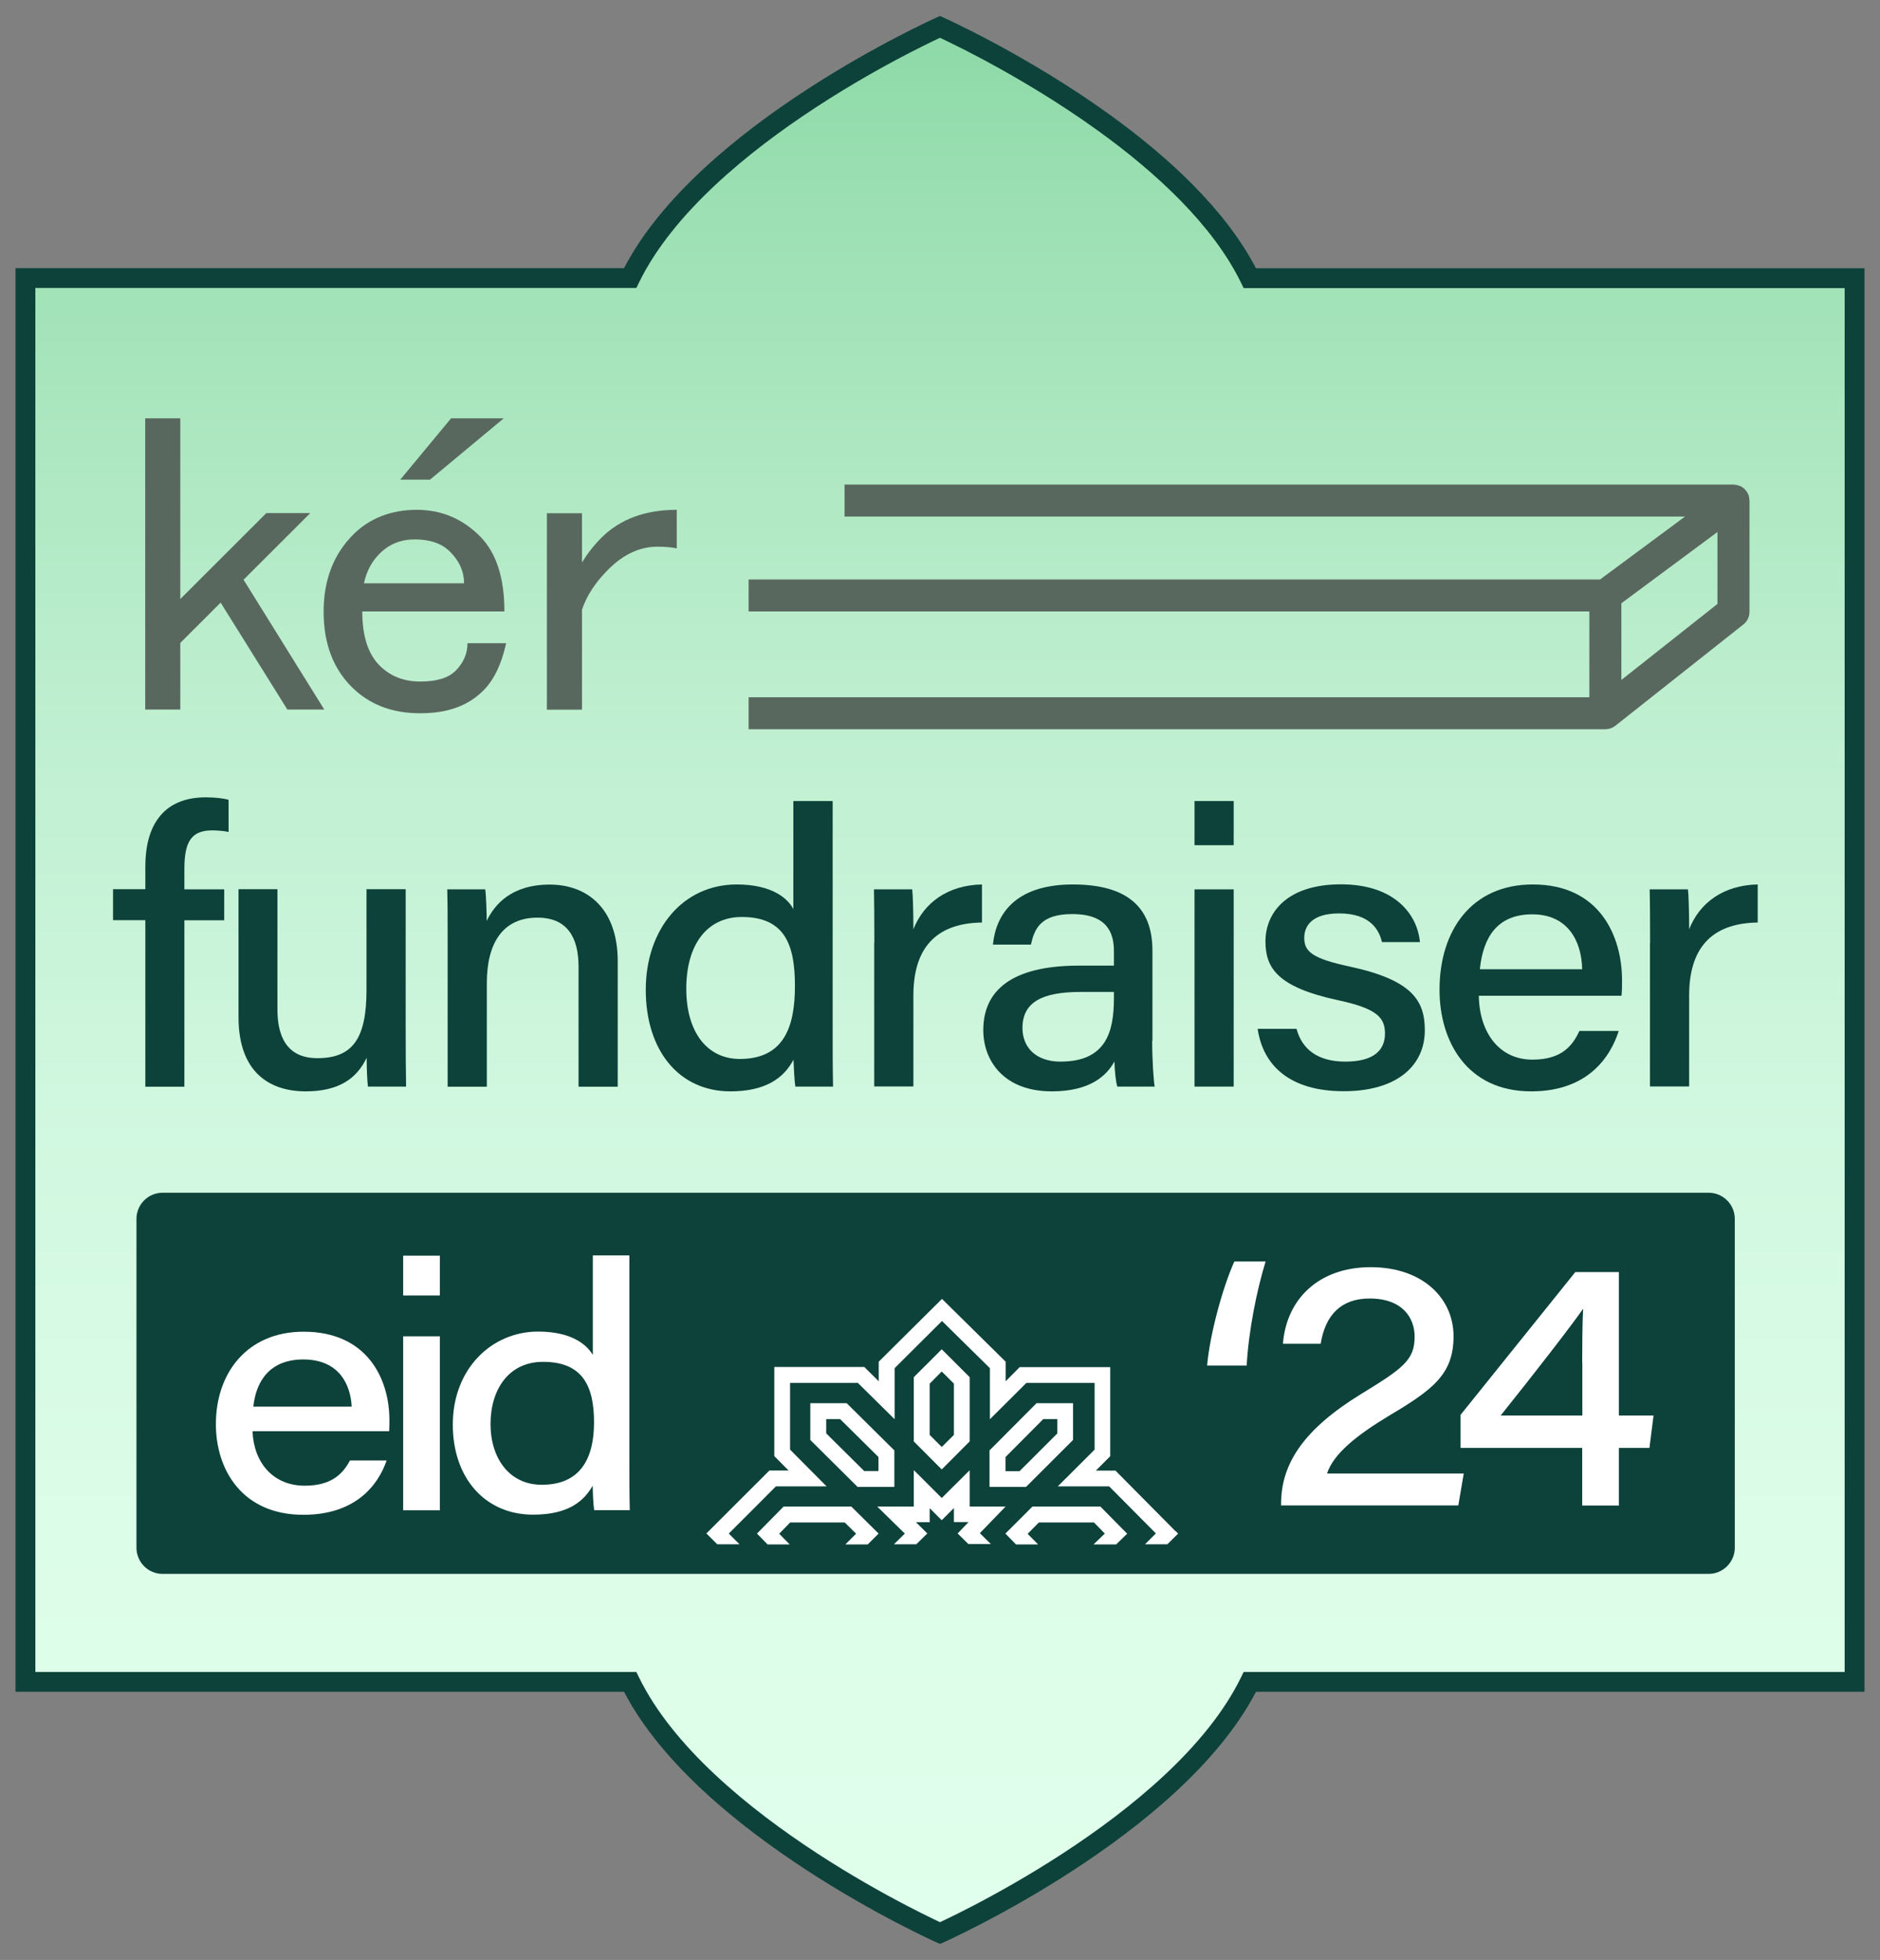 <svg width="118" height="123" viewBox="0 0 118 123" fill="none" xmlns="http://www.w3.org/2000/svg">
<rect x="0" y="0" width="118" height="123" fill="#808080" stroke="none"/>
<path d="M116.405 17.45V105.55H78.448C74.02 114.602 59 121.314 59 121.314C59 121.314 43.98 114.594 39.552 105.55H1.595V17.45H39.552C43.972 8.398 59 1.686 59 1.686C59 1.686 64.167 4.001 69.335 7.734C72.973 10.364 76.62 13.716 78.448 17.458H116.405V17.45Z" fill="url(#paint0_linear_1657_319)"/>
<path fill-rule="evenodd" clip-rule="evenodd" d="M59.001 1.005L59.255 1.119L59 1.686L58.746 1.118L59.001 1.005ZM78.832 16.836C76.886 13.098 73.253 9.798 69.7 7.23C67.088 5.343 64.479 3.817 62.526 2.763C61.548 2.236 60.733 1.826 60.161 1.547C59.875 1.408 59.65 1.301 59.496 1.229C59.419 1.193 59.359 1.166 59.319 1.147L59.272 1.126L59.26 1.121L59.255 1.119C59.255 1.119 59.255 1.119 59 1.686C58.746 1.118 58.746 1.118 58.746 1.118L58.745 1.119L58.742 1.12L58.733 1.124L58.699 1.139C58.669 1.153 58.625 1.173 58.569 1.199C58.455 1.252 58.289 1.33 58.076 1.431C57.651 1.635 57.04 1.936 56.294 2.325C54.804 3.102 52.769 4.234 50.593 5.653C46.377 8.401 41.529 12.29 39.169 16.827H0.972V106.173H39.169C41.533 110.706 46.381 114.594 50.596 117.344C52.771 118.763 54.805 119.896 56.295 120.674C57.041 121.063 57.651 121.364 58.076 121.568C58.288 121.67 58.455 121.748 58.568 121.801C58.625 121.827 58.669 121.847 58.699 121.86L58.733 121.876L58.742 121.88L58.744 121.881C58.744 121.881 58.745 121.882 59 121.314L58.745 121.882L59 121.995L59.255 121.882L59 121.314C59.255 121.882 59.255 121.882 59.255 121.882L59.256 121.881L59.258 121.88L59.267 121.876L59.301 121.861C59.331 121.847 59.375 121.827 59.432 121.801C59.545 121.748 59.712 121.67 59.924 121.568C60.349 121.365 60.959 121.064 61.705 120.675C63.195 119.898 65.229 118.766 67.404 117.347C71.62 114.599 76.467 110.71 78.831 106.173H117.028V17.45V16.836H116.405H78.832ZM115.782 18.08H78.059L77.888 17.731C76.129 14.129 72.583 10.851 68.969 8.239C66.414 6.392 63.856 4.895 61.934 3.858C60.973 3.34 60.173 2.938 59.615 2.666C59.355 2.539 59.147 2.44 59 2.371C58.899 2.418 58.77 2.479 58.615 2.553C58.201 2.752 57.603 3.046 56.871 3.428C55.406 4.192 53.408 5.304 51.274 6.695C46.979 9.495 42.243 13.358 40.112 17.722L39.942 18.072H2.219V104.928H39.941L40.112 105.277C42.247 109.638 46.984 113.501 51.277 116.302C53.411 117.694 55.408 118.806 56.873 119.571C57.605 119.953 58.202 120.248 58.616 120.447C58.771 120.521 58.9 120.582 59 120.629C59.101 120.582 59.23 120.521 59.384 120.447C59.798 120.248 60.396 119.954 61.128 119.572C62.592 118.808 64.59 117.696 66.723 116.305C71.017 113.506 75.753 109.642 77.888 105.277L78.059 104.928H115.782V18.08Z" fill="#0D423A"/>
<path d="M108.886 76.496V97.129C108.886 98.034 108.147 98.772 107.242 98.772H10.202C9.296 98.772 8.565 98.034 8.565 97.129V76.496C8.565 75.592 9.296 74.853 10.202 74.853H107.242C108.147 74.853 108.886 75.583 108.886 76.496Z" fill="#0D423A"/>
<path d="M53.136 88.061H50.86V90.368L53.826 93.313H56.135V91.023L53.144 88.061H53.136ZM55.138 92.317H54.241L51.857 89.953V89.057H52.729L55.138 91.438V92.317Z" fill="white"/>
<path d="M59.109 84.676L58.951 84.834L57.356 86.427V90.459L59.109 92.218L60.862 90.459V86.427L59.109 84.676ZM59.873 90.052L59.109 90.807L58.353 90.052V86.833L59.109 86.07L59.873 86.833V90.052Z" fill="white"/>
<path d="M73.772 96.084L70.016 92.293H68.779L69.684 91.388V85.796H64.002L63.121 86.684V85.456L59.125 81.515L55.154 85.456V86.684L54.249 85.788H48.6V91.38L49.497 92.284H48.292L44.338 96.233L45.019 96.914H46.415L45.742 96.242L48.7 93.28H51.881L49.589 90.973V86.784H53.842L56.151 89.065V85.863L59.125 82.901L62.133 85.863V89.065L64.426 86.784H68.704V90.973L66.394 93.28H69.618L72.55 96.233L71.869 96.914H73.273L73.946 96.242L73.788 96.084H73.772Z" fill="white"/>
<path d="M65.057 88.061L62.108 91.023V93.313H64.401L67.35 90.368V88.061H65.057ZM66.361 89.961L63.994 92.326H63.113V91.438L65.481 89.057H66.361V89.961Z" fill="white"/>
<path d="M69.078 94.549H64.8L63.105 96.242L63.77 96.922H65.157L64.501 96.258L65.207 95.545H68.663L69.344 96.242L68.638 96.922H70.058L70.748 96.25L69.078 94.558V94.549Z" fill="white"/>
<path d="M53.435 94.549H49.181L47.512 96.242L48.176 96.922H49.564L48.907 96.25L49.597 95.545H53.02L53.734 96.25L53.061 96.922H54.465L55.146 96.242L53.435 94.549Z" fill="white"/>
<path d="M63.138 94.549H60.862V92.268L59.109 94.01L57.356 92.259V94.549H55.063L56.791 96.242L56.11 96.914H57.514L58.203 96.233L57.489 95.528H58.353V94.649L59.109 95.404L59.873 94.64V95.52H60.795L60.106 96.233L60.779 96.897H62.191L61.501 96.217L63.138 94.524V94.549Z" fill="white"/>
<path d="M31.619 26.252H28.312L25.122 30.102H26.991L31.619 26.252Z" fill="#59685F"/>
<path d="M28.578 42.107C28.138 42.547 27.407 42.771 26.377 42.771C25.347 42.771 24.508 42.439 23.843 41.783C23.104 41.053 22.738 39.917 22.738 38.373H31.66C31.66 36.25 31.145 34.673 30.115 33.645C29.01 32.541 27.689 31.994 26.144 31.994C24.599 31.994 23.203 32.508 22.182 33.537C20.936 34.781 20.312 36.399 20.312 38.382C20.312 40.365 20.902 41.941 22.074 43.111C23.179 44.214 24.608 44.762 26.369 44.762C28.13 44.762 29.376 44.289 30.34 43.335C31.004 42.671 31.478 41.684 31.768 40.365H29.343C29.343 41.028 29.085 41.609 28.57 42.123L28.578 42.107ZM23.843 34.731C24.433 34.142 25.164 33.852 26.045 33.852C27 33.852 27.731 34.109 28.246 34.623C28.836 35.212 29.127 35.868 29.127 36.606H22.846C22.996 35.876 23.32 35.246 23.835 34.74L23.843 34.731Z" fill="#59685F"/>
<path d="M19.473 32.201H16.715L11.316 37.594V26.252H9.114V44.529H11.316V40.348L13.849 37.818L18.036 44.529H20.354L15.287 36.382L19.473 32.201Z" fill="#59685F"/>
<path d="M36.529 35.287V32.209H34.327V44.538H36.529V38.266C36.82 37.386 37.376 36.54 38.182 35.735C39.137 34.781 40.167 34.308 41.264 34.308C41.779 34.308 42.178 34.35 42.477 34.416V31.994C40.492 31.994 38.913 32.583 37.742 33.752C37.301 34.192 36.894 34.706 36.529 35.295V35.287Z" fill="#59685F"/>
<path d="M109.8 31.371C109.8 31.28 109.784 31.189 109.759 31.106V31.089C109.75 31.064 109.734 31.048 109.726 31.023C109.701 30.956 109.667 30.898 109.634 30.849C109.609 30.815 109.584 30.791 109.559 30.757C109.518 30.716 109.476 30.666 109.435 30.633C109.402 30.608 109.368 30.583 109.335 30.567C109.31 30.55 109.285 30.525 109.26 30.517C109.235 30.5 109.211 30.5 109.177 30.492C109.136 30.475 109.103 30.467 109.061 30.45C109.003 30.434 108.936 30.425 108.878 30.417C108.853 30.417 108.828 30.409 108.803 30.409H53.011V32.417H105.763L100.43 36.366H46.987V38.373H99.757V43.758H46.987V45.766H100.762C100.986 45.766 101.202 45.691 101.385 45.55L109.427 39.187C109.667 38.996 109.809 38.705 109.809 38.398V31.413C109.809 31.404 109.809 31.396 109.809 31.388L109.8 31.371ZM107.798 37.901L101.767 42.671V37.859L107.798 33.387V37.901Z" fill="#59685F"/>
<path d="M9.122 68.191V57.746H7.095V55.804H9.122V54.377C9.122 51.938 10.144 50.038 12.918 50.038C13.425 50.038 14.04 50.096 14.347 50.196V52.212C14.065 52.146 13.65 52.112 13.326 52.112C12.03 52.112 11.573 52.793 11.573 54.527V55.813H14.073V57.754H11.573V68.199H9.114L9.122 68.191Z" fill="#0D423A"/>
<path d="M25.463 64.582C25.463 65.785 25.471 67.303 25.488 68.191H23.095C23.046 67.859 23.021 67.113 23.012 66.382C22.381 67.718 21.226 68.49 19.183 68.49C16.923 68.49 14.971 67.295 14.971 63.836V55.804H17.413V63.338C17.413 64.964 17.945 66.407 19.922 66.407C22.132 66.407 23.004 65.18 23.004 62.118V55.804H25.463V64.582Z" fill="#0D423A"/>
<path d="M28.097 58.932C28.097 57.87 28.097 56.758 28.072 55.813H30.456C30.514 56.178 30.547 57.348 30.547 57.796C31.038 56.767 32.101 55.514 34.502 55.514C36.903 55.514 38.772 57.057 38.772 60.326V68.199H36.313V60.658C36.313 58.858 35.623 57.588 33.737 57.588C31.528 57.588 30.556 59.223 30.556 61.703V68.199H28.097V58.941V58.932Z" fill="#0D423A"/>
<path d="M52.263 50.271V64.69C52.263 65.852 52.263 67.005 52.288 68.191H49.92C49.862 67.826 49.82 66.972 49.804 66.499C49.189 67.685 48.009 68.49 45.849 68.49C42.601 68.49 40.532 65.91 40.532 62.118C40.532 58.327 42.85 55.506 46.24 55.506C48.491 55.506 49.471 56.41 49.795 57.057V50.271H52.254H52.263ZM43.075 62.052C43.075 64.798 44.404 66.457 46.431 66.457C49.214 66.457 49.895 64.424 49.895 61.877C49.895 59.331 49.288 57.547 46.564 57.547C44.346 57.547 43.075 59.314 43.075 62.052Z" fill="#0D423A"/>
<path d="M54.88 59.173C54.88 57.638 54.871 56.617 54.855 55.813H57.256C57.297 56.153 57.33 57.24 57.33 58.318C57.987 56.651 59.49 55.547 61.634 55.506V57.895C59.042 57.928 57.33 59.198 57.33 62.467V68.183H54.871V59.164L54.88 59.173Z" fill="#0D423A"/>
<path d="M72.317 65.32C72.317 66.49 72.408 67.859 72.475 68.191H70.132C70.032 67.892 69.966 67.229 69.949 66.615C69.467 67.502 68.421 68.49 66.02 68.49C62.979 68.49 61.717 66.54 61.717 64.648C61.717 61.794 64.043 60.6 67.698 60.6H69.916V59.687C69.916 58.592 69.534 57.364 67.299 57.364C65.297 57.364 64.923 58.31 64.707 59.281H62.323C62.489 57.514 63.594 55.498 67.366 55.506C70.78 55.514 72.334 56.966 72.334 59.654V65.32H72.317ZM69.916 62.251C69.542 62.251 68.67 62.251 67.831 62.251C65.388 62.251 64.176 62.906 64.176 64.516C64.176 65.71 64.998 66.623 66.56 66.623C69.426 66.623 69.916 64.756 69.916 62.649V62.251Z" fill="#0D423A"/>
<path d="M74.975 50.271H77.434V53.042H74.975V50.271ZM74.975 55.813H77.434V68.191H74.975V55.813Z" fill="#0D423A"/>
<path d="M81.38 64.574C81.729 65.868 82.734 66.623 84.438 66.623C86.249 66.623 86.93 65.893 86.93 64.856C86.93 63.819 86.357 63.28 83.964 62.765C80.159 61.944 79.428 60.733 79.428 59.073C79.428 57.323 80.724 55.498 84.163 55.498C87.603 55.498 88.973 57.447 89.123 59.123H86.739C86.573 58.393 86.033 57.323 84.055 57.323C82.336 57.323 81.862 58.119 81.862 58.858C81.862 59.712 82.361 60.152 84.678 60.65C88.691 61.504 89.43 62.832 89.43 64.665C89.43 66.831 87.736 68.481 84.338 68.481C80.94 68.481 79.27 66.855 78.938 64.566H81.38V64.574Z" fill="#0D423A"/>
<path d="M92.82 62.491C92.853 64.79 94.091 66.499 96.184 66.499C98.037 66.499 98.702 65.619 99.133 64.698H101.601C101.077 66.341 99.657 68.49 96.11 68.49C92.047 68.49 90.353 65.32 90.353 62.118C90.353 58.401 92.355 55.506 96.209 55.506C100.396 55.506 101.809 58.733 101.809 61.529C101.809 61.886 101.809 62.168 101.775 62.491H92.82ZM99.308 60.824C99.266 59.015 98.378 57.381 96.176 57.381C93.975 57.381 93.086 58.824 92.886 60.824H99.308Z" fill="#0D423A"/>
<path d="M103.57 59.173C103.57 57.638 103.562 56.617 103.545 55.813H105.946C105.988 56.153 106.021 57.24 106.021 58.318C106.677 56.651 108.181 55.547 110.324 55.506V57.895C107.732 57.928 106.021 59.198 106.021 62.467V68.183H103.562V59.164L103.57 59.173Z" fill="#0D423A"/>
<path d="M15.851 89.828C15.926 91.786 17.139 93.238 19.125 93.238C20.745 93.238 21.492 92.55 21.966 91.654H24.267C23.719 93.247 22.281 95.064 19.041 95.064C15.187 95.064 13.55 92.218 13.55 89.38C13.55 86.128 15.544 83.573 19.058 83.573C23.029 83.573 24.441 86.51 24.441 89.115C24.441 89.364 24.441 89.563 24.425 89.82H15.86L15.851 89.828ZM22.074 88.277C22.007 86.925 21.309 85.315 19.033 85.315C16.998 85.315 16.076 86.601 15.901 88.277H22.074Z" fill="white"/>
<path d="M25.305 78.802H27.607V81.3H25.305V78.802ZM25.305 83.863H27.607V94.781H25.305V83.863Z" fill="white"/>
<path d="M39.503 78.802V91.654C39.503 92.691 39.503 93.736 39.528 94.773H37.293C37.235 94.391 37.21 93.711 37.202 93.238C36.645 94.201 35.69 95.055 33.463 95.055C30.439 95.055 28.421 92.749 28.421 89.405C28.421 85.879 30.88 83.565 33.771 83.565C36.03 83.565 36.903 84.51 37.21 85.033V78.786H39.519L39.503 78.802ZM30.788 89.364C30.788 91.504 31.96 93.18 34.003 93.18C36.429 93.18 37.285 91.529 37.285 89.264C37.285 86.999 36.579 85.465 34.086 85.465C31.91 85.465 30.788 87.223 30.788 89.372V89.364Z" fill="white"/>
<path d="M80.409 94.483V94.367C80.409 91.803 81.896 89.654 85.435 87.481C88.068 85.871 88.791 85.348 88.791 83.888C88.791 82.71 88.035 81.49 85.966 81.49C84.189 81.49 83.192 82.503 82.893 84.328H80.525C80.741 81.532 82.768 79.524 86.033 79.524C89.298 79.524 91.233 81.482 91.233 83.855C91.233 86.228 89.971 87.19 87.179 88.849C85.111 90.094 83.69 91.255 83.291 92.475H91.873L91.532 94.475H80.4L80.409 94.483Z" fill="white"/>
<path d="M99.308 94.483V90.865H91.674V88.791L98.876 79.831H101.61V88.833H103.786L103.529 90.865H101.61V94.483H99.317H99.308ZM99.308 85.506C99.308 84.685 99.317 82.901 99.367 82.129C98.76 83.025 96.334 86.161 94.191 88.833H99.317V85.506H99.308Z" fill="white"/>
<path d="M79.437 79.167C78.88 80.984 78.374 83.482 78.249 85.697H75.765C75.948 83.656 76.779 80.694 77.477 79.167H79.437Z" fill="white"/>
<path d="M65.156 96.914H65.165L68.629 96.922H68.637L65.156 96.914ZM49.572 96.922H53.061L49.563 96.914H49.572V96.922Z" fill="#23440D"/>
<defs>
<linearGradient id="paint0_linear_1657_319" x1="59" y1="1.686" x2="59" y2="121.314" gradientUnits="userSpaceOnUse">
<stop stop-color="#8DD9A7"/>
<stop offset="0.13" stop-color="#A1E2B7"/>
<stop offset="0.34" stop-color="#BCEECE"/>
<stop offset="0.56" stop-color="#D0F7DF"/>
<stop offset="0.78" stop-color="#DCFDE8"/>
<stop offset="1" stop-color="#E0FFEC"/>
</linearGradient>
</defs>
</svg>

